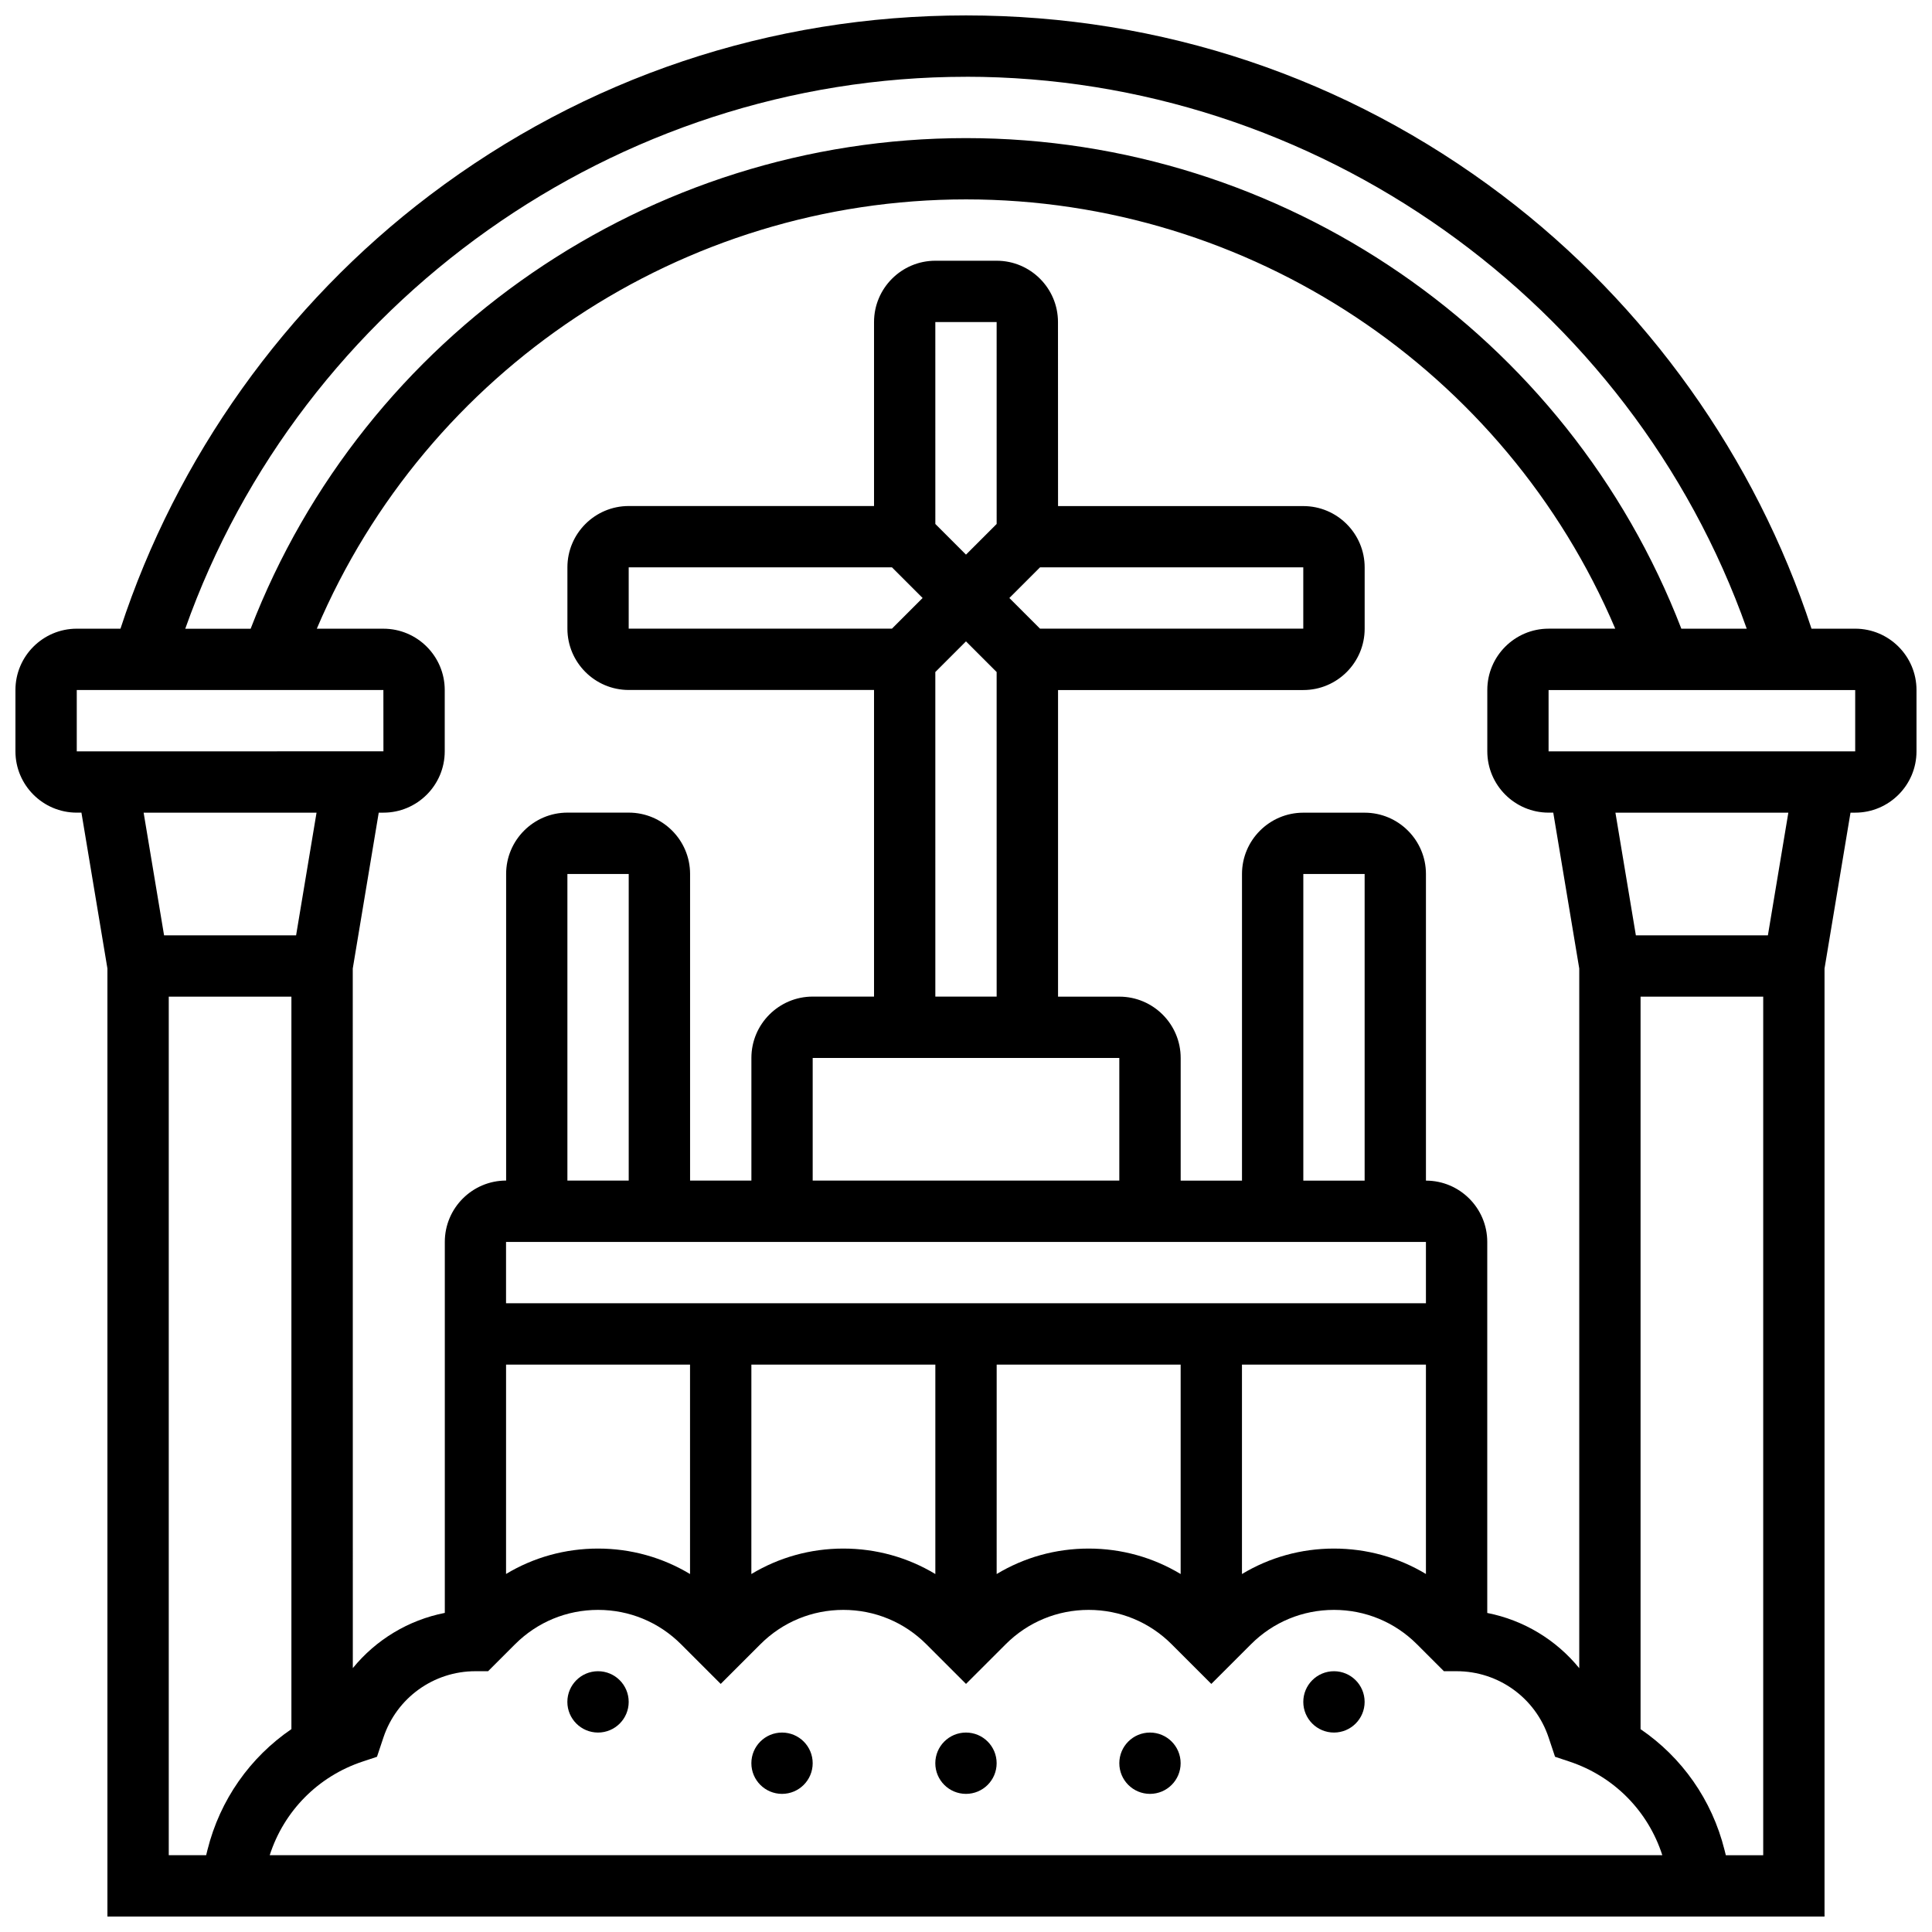 <?xml version="1.0" encoding="UTF-8"?>
<!-- Uploaded to: SVG Repo, www.svgrepo.com, Generator: SVG Repo Mixer Tools -->
<svg width="800px" height="800px" version="1.1" viewBox="144 144 512 512" xmlns="http://www.w3.org/2000/svg">
 <defs>
  <clipPath id="a">
   <path d="m148.09 148.09h503.81v503.81h-503.81z"/>
  </clipPath>
 </defs>
 <path d="m310.61 595.02c0 4.484-3.637 8.125-8.125 8.125s-8.129-3.641-8.129-8.125c0-4.488 3.641-8.129 8.129-8.129s8.125 3.641 8.125 8.129"/>
 <path d="m359.37 611.27c0 4.488-3.637 8.125-8.125 8.125-4.488 0-8.125-3.637-8.125-8.125 0-4.488 3.637-8.125 8.125-8.125 4.488 0 8.125 3.637 8.125 8.125"/>
 <path d="m505.64 595.02c0 4.484-3.641 8.125-8.125 8.125-4.488 0-8.129-3.641-8.129-8.125 0-4.488 3.641-8.129 8.129-8.129 4.484 0 8.125 3.641 8.125 8.129"/>
 <path d="m456.88 611.27c0 4.488-3.637 8.125-8.125 8.125-4.488 0-8.125-3.637-8.125-8.125 0-4.488 3.637-8.125 8.125-8.125 4.488 0 8.125 3.637 8.125 8.125"/>
 <path d="m408.12 611.27c0 4.488-3.637 8.125-8.125 8.125s-8.129-3.637-8.129-8.125c0-4.488 3.641-8.125 8.129-8.125s8.125 3.637 8.125 8.125"/>
 <g clip-path="url(#a)">
  <path d="m635.65 310.61h-11.582c-14.812-45.312-43.734-85.922-81.949-114.86-41.188-31.184-90.332-47.664-142.12-47.664-51.793 0-100.94 16.48-142.12 47.664-38.219 28.934-67.141 69.543-81.953 114.86h-11.586c-8.961 0-16.25 7.293-16.25 16.25v16.25c0 8.961 7.293 16.25 16.25 16.25h1.242l6.887 41.309v251.23h455.05v-251.23l6.883-41.305h1.242c8.961 0 16.25-7.293 16.25-16.25v-16.25c0-8.965-7.289-16.254-16.25-16.254zm-235.65-146.27c92.691 0 176.23 59.617 206.9 146.27h-17.328c-30.094-78-105.55-130.01-189.57-130.01-84.031 0-159.48 52.012-189.58 130.02h-17.328c30.68-86.648 114.21-146.27 206.91-146.27zm154.39 195.02h1.242l6.887 41.305v185.42c-6.125-7.519-14.723-12.734-24.379-14.633v-98.324c0-8.961-7.293-16.25-16.25-16.25v-81.258c0-8.961-7.293-16.25-16.25-16.25h-16.25c-8.961 0-16.25 7.293-16.25 16.25v81.258h-16.25v-32.504c0-8.961-7.293-16.25-16.25-16.25h-16.25v-81.258h65.008c8.961 0 16.25-7.293 16.25-16.25v-16.25c0-8.961-7.293-16.25-16.25-16.25h-65.008l-0.016-48.77c0-8.961-7.293-16.25-16.25-16.25h-16.25c-8.961 0-16.25 7.293-16.25 16.25v48.754h-65.008c-8.961 0-16.25 7.293-16.25 16.25v16.25c0 8.961 7.293 16.25 16.25 16.25h65.008v81.258h-16.25c-8.961 0-16.25 7.293-16.25 16.25v32.504h-16.25v-81.258c0-8.961-7.293-16.25-16.25-16.25h-16.25c-8.961 0-16.25 7.293-16.25 16.25v81.258c-8.961 0-16.25 7.293-16.25 16.25v98.324c-9.656 1.898-18.25 7.113-24.379 14.633l-0.016-185.4 6.883-41.305h1.242c8.961 0 16.25-7.293 16.25-16.25v-16.25c0-8.961-7.293-16.25-16.25-16.25l-17.652-0.004c29.129-68.504 96.855-113.77 172.05-113.77s142.92 45.262 172.05 113.76l-17.656 0.004c-8.961 0-16.25 7.293-16.25 16.25v16.25c0 8.965 7.289 16.254 16.25 16.254zm-314.34 251.49 3.856-1.285 1.703-5.102c3.504-10.512 13.301-17.574 24.379-17.574h3.363l7.141-7.141c5.875-5.875 13.688-9.109 22-9.109 8.309 0 16.121 3.234 21.996 9.113l10.508 10.504 10.508-10.504c5.871-5.879 13.684-9.113 21.996-9.113 8.309 0 16.121 3.234 21.996 9.113l10.508 10.504 10.508-10.504c5.871-5.879 13.684-9.113 21.996-9.113 8.309 0 16.121 3.234 21.996 9.113l10.508 10.504 10.508-10.504c5.871-5.879 13.684-9.113 21.996-9.113 8.309 0 16.121 3.234 21.996 9.113l7.141 7.141 3.367-0.004c11.078 0 20.875 7.062 24.379 17.57l1.703 5.106 3.856 1.285c11.781 3.926 20.801 13.094 24.57 24.793l-369.05 0.004c3.769-11.703 12.793-20.871 24.57-24.797zm70.566-153.98h-16.25v-81.258h16.25zm211.27 16.254v16.25h-243.78v-16.25zm-102.27-162.52-8.125-8.125 8.125-8.125 69.766-0.004v16.25zm-11.492-27.746-8.125 8.125-8.125-8.125-0.004-53.516h16.25zm-27.746 11.492 8.125 8.125-8.125 8.125-69.766 0.004v-16.25zm11.492 27.746 8.125-8.125 8.125 8.125 0.004 86.02h-16.25zm48.758 102.27v32.504h-81.258v-32.504zm56.883 130.02c-8.727 0-17.09 2.356-24.379 6.75v-55.504h48.754v55.492c-7.285-4.391-15.652-6.738-24.375-6.738zm-154.39-48.754h48.754v55.504c-7.289-4.391-15.648-6.75-24.379-6.75-8.727 0-17.09 2.356-24.379 6.75zm65.008 0h48.754v55.504c-7.289-4.391-15.648-6.75-24.379-6.75-8.727 0-17.09 2.356-24.379 6.75zm97.512-48.758h-16.25v-81.258h16.25zm-227.53 48.758h48.754v55.504c-7.289-4.391-15.648-6.75-24.379-6.75-8.727 0-17.09 2.344-24.379 6.734zm-113.77-178.77h81.258l0.012 16.25h-0.012l-81.258 0.004zm63.543 32.504-5.418 32.504h-34.988l-5.418-32.504zm-39.164 48.758h32.504v194.11c-10.945 7.473-18.926 18.723-22.242 31.992l-0.352 1.422h-9.91zm412.64 227.53-0.355-1.418c-3.316-13.273-11.293-24.52-22.242-31.992v-194.12h32.504v227.53zm11.148-243.78h-34.988l-5.418-32.504h45.824zm23.137-48.754h-81.258v-16.25h81.258z"/>
 </g>
</svg>
